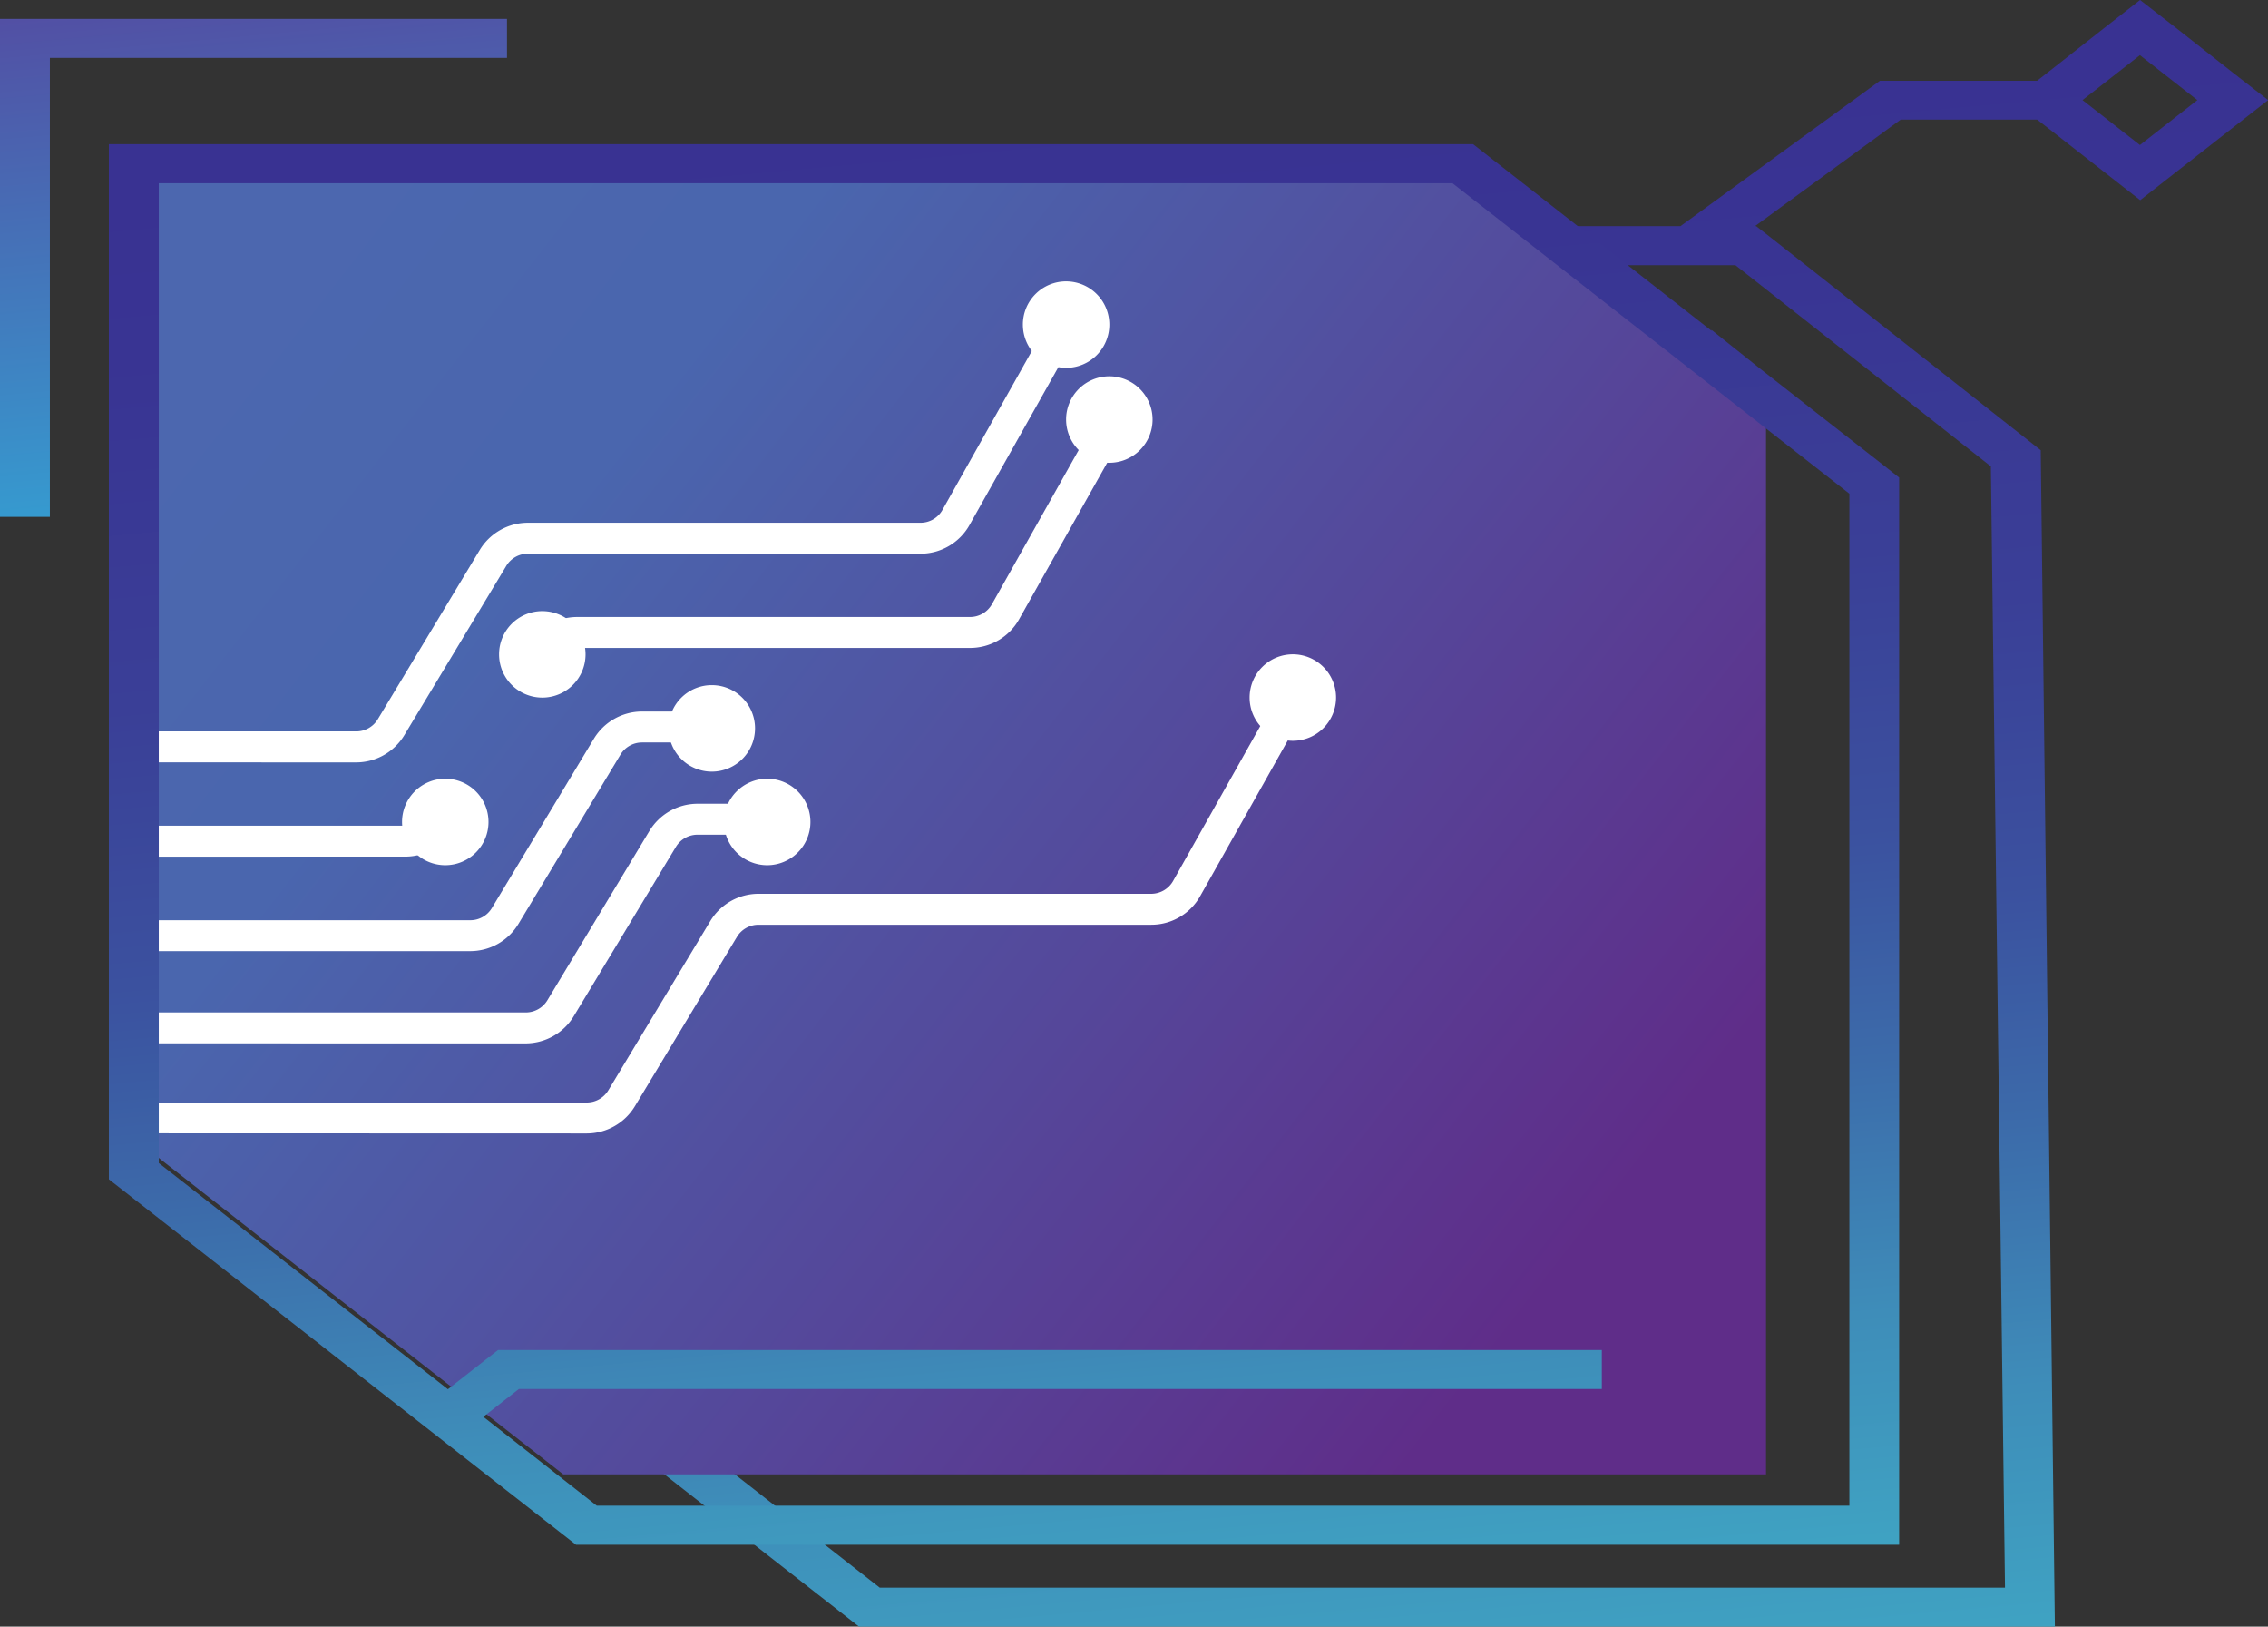 <?xml version="1.0" encoding="UTF-8"?> <svg xmlns="http://www.w3.org/2000/svg" xmlns:xlink="http://www.w3.org/1999/xlink" viewBox="0 0 502.06 360"><rect x="0" y="0" width="502.06" height="360" fill="#333333" stroke="none"/><defs><style>.cls-1{fill:url(#Безымянный_градиент_7);}.cls-2{fill:url(#Безымянный_градиент_52);}.cls-3{fill:#fff;}.cls-4{fill:url(#Безымянный_градиент_7-2);}.cls-5{fill:url(#New_Gradient_Swatch_2);}</style><linearGradient id="Безымянный_градиент_7" x1="326.99" y1="509.11" x2="279.14" y2="-17.18" gradientUnits="userSpaceOnUse"><stop offset="0" stop-color="#42e8e0"></stop><stop offset="0.17" stop-color="#40b6cb"></stop><stop offset="0.36" stop-color="#3e8db9"></stop><stop offset="0.47" stop-color="#3c6baa"></stop><stop offset="0.56" stop-color="#3b53a0"></stop><stop offset="0.57" stop-color="#3b519f"></stop><stop offset="0.69" stop-color="#3a3f97"></stop><stop offset="0.84" stop-color="#393493"></stop><stop offset="0.99" stop-color="#393091"></stop></linearGradient><linearGradient id="Безымянный_градиент_52" x1="-80.33" y1="-56.27" x2="395.93" y2="315.71" gradientUnits="userSpaceOnUse"><stop offset="0" stop-color="#fff"></stop><stop offset="0.02" stop-color="#fdfdfe"></stop><stop offset="0.03" stop-color="#f6f8fb"></stop><stop offset="0.03" stop-color="#ebeef6"></stop><stop offset="0.04" stop-color="#dadfee"></stop><stop offset="0.04" stop-color="#c4cce4"></stop><stop offset="0.04" stop-color="#a8b5d8"></stop><stop offset="0.05" stop-color="#889aca"></stop><stop offset="0.05" stop-color="#647bb9"></stop><stop offset="0.05" stop-color="#4f69b0"></stop><stop offset="0.44" stop-color="#4a66ae"></stop><stop offset="0.7" stop-color="#55479a"></stop><stop offset="0.9" stop-color="#5f2d89"></stop></linearGradient><linearGradient id="Безымянный_градиент_7-2" x1="250.16" y1="490.1" x2="203.96" y2="-18.11" xlink:href="#Безымянный_градиент_7"></linearGradient><linearGradient id="New_Gradient_Swatch_2" x1="94.14" y1="477.52" x2="46.03" y2="-51.67" gradientUnits="userSpaceOnUse"><stop offset="0" stop-color="#aed478"></stop><stop offset="0.36" stop-color="#5bc1ac"></stop><stop offset="0.6" stop-color="#29bce3"></stop><stop offset="1" stop-color="#5f2d90"></stop></linearGradient></defs><g id="Слой_2" data-name="Слой 2"><g id="Layer_1" data-name="Layer 1"><path class="cls-1" d="M494.25,16.05l-12.71-10L473.74,0l-7.81,6.1-12.71,10-2.29,1.78H416.15L372,50.05H86.74V279.12l75.05,58.69,25.14,19.66,3.23,2.53H454.88L451.75,99.64,392,52.58l-3.24-2.53h-.27l32.26-23.58h30.21l2.29,1.78,12.71,9.94,7.81,6.11,7.8-6.11,12.71-9.94,7.81-6.1Zm-53.54,87.17,3.13,248.15H194.74L169.59,331.7l-7.8-6.1-64-50.06V58.69H384.16Zm33-71.13L461,22.15l12.71-9.94,12.71,9.94Z"></path><polygon class="cls-2" points="314.11 33.62 27.73 33.62 27.73 250.47 124.69 326.3 390.94 326.3 390.94 89.37 314.11 33.62"></polygon><path class="cls-3" d="M27.77,168.72v-6.85H78.86a5.58,5.58,0,0,0,4.76-2.67l22.6-37.51a12.48,12.48,0,0,1,10.62-6h86.95a5.56,5.56,0,0,0,4.84-2.84L233,69.53l6,3.35-24.4,43.35a12.43,12.43,0,0,1-10.81,6.31H116.84a5.58,5.58,0,0,0-4.76,2.69l-22.59,37.5a12.49,12.49,0,0,1-10.63,6Z"></path><path class="cls-3" d="M28.31,250.82V244h101.6a5.56,5.56,0,0,0,4.75-2.69l22.6-37.5a12.47,12.47,0,0,1,10.63-6h86.94a5.59,5.59,0,0,0,4.85-2.83l24.39-43.33,6,3.35-24.4,43.34a12.4,12.4,0,0,1-10.81,6.32H167.89a5.58,5.58,0,0,0-4.76,2.69l-22.6,37.5a12.46,12.46,0,0,1-10.62,6Z"></path><path class="cls-3" d="M29.67,210.5v-6.84h74.46a5.55,5.55,0,0,0,4.75-2.69l22.6-37.5a12.48,12.48,0,0,1,10.63-6h15.44v6.85H142.11a5.58,5.58,0,0,0-4.76,2.69l-22.6,37.49a12.47,12.47,0,0,1-10.62,6Z"></path><path class="cls-3" d="M28.09,230.91v-6.84h88.32a5.58,5.58,0,0,0,4.76-2.69l22.6-37.5a12.47,12.47,0,0,1,10.62-6h15.44v6.85H154.39a5.59,5.59,0,0,0-4.76,2.68L127,224.92a12.5,12.5,0,0,1-10.63,6Z"></path><path class="cls-3" d="M117.12,142.55a12.47,12.47,0,0,1,10.62-6h87a5.56,5.56,0,0,0,4.84-2.83l24.4-43.34,6,3.36-24.4,43.34a12.44,12.44,0,0,1-10.81,6.32H127.74a5.56,5.56,0,0,0-4.76,2.69Z"></path><path class="cls-3" d="M29.67,189.59v-6.85H89.76a5.6,5.6,0,0,0,4.76-2.69l5.87,3.53a12.51,12.51,0,0,1-10.63,6Z"></path><path class="cls-3" d="M110.48,144.81a9.57,9.57,0,1,0,9.57-9.56A9.56,9.56,0,0,0,110.48,144.81Z"></path><path class="cls-3" d="M89,181.91a9.57,9.57,0,1,0,9.57-9.57A9.58,9.58,0,0,0,89,181.91Z"></path><path class="cls-3" d="M148,161.19a9.57,9.57,0,1,0,9.57-9.56A9.56,9.56,0,0,0,148,161.19Z"></path><path class="cls-3" d="M160.26,181.91a9.57,9.57,0,1,0,9.57-9.57A9.58,9.58,0,0,0,160.26,181.91Z"></path><path class="cls-3" d="M276.62,154.38a9.57,9.57,0,1,0,9.56-9.57A9.57,9.57,0,0,0,276.62,154.38Z"></path><path class="cls-3" d="M236,92.85a9.57,9.57,0,1,0,9.56-9.57A9.56,9.56,0,0,0,236,92.85Z"></path><path class="cls-3" d="M226.43,71.84A9.57,9.57,0,1,0,236,62.27,9.56,9.56,0,0,0,226.43,71.84Z"></path><path class="cls-4" d="M417.2,103.16,389.65,81.61,378.87,73v.2L329.33,34.44l-3.23-2.53h-302V261l3.23,2.52,64,50.06,7.8,6.11,25.15,19.66,3.23,2.53h292.9V105.69Zm-7.81,230.07H132.1L107,313.56l7.86-6.15H354.59v-8.63H110.25l-11.1,8.68-64-50.06V40.55H321.53l87.86,68.71Z"></path><polygon class="cls-5" points="0 114.39 11.04 114.39 11.04 12.81 112.23 12.81 112.23 4.18 0 4.18 0 114.39"></polygon></g></g></svg> 